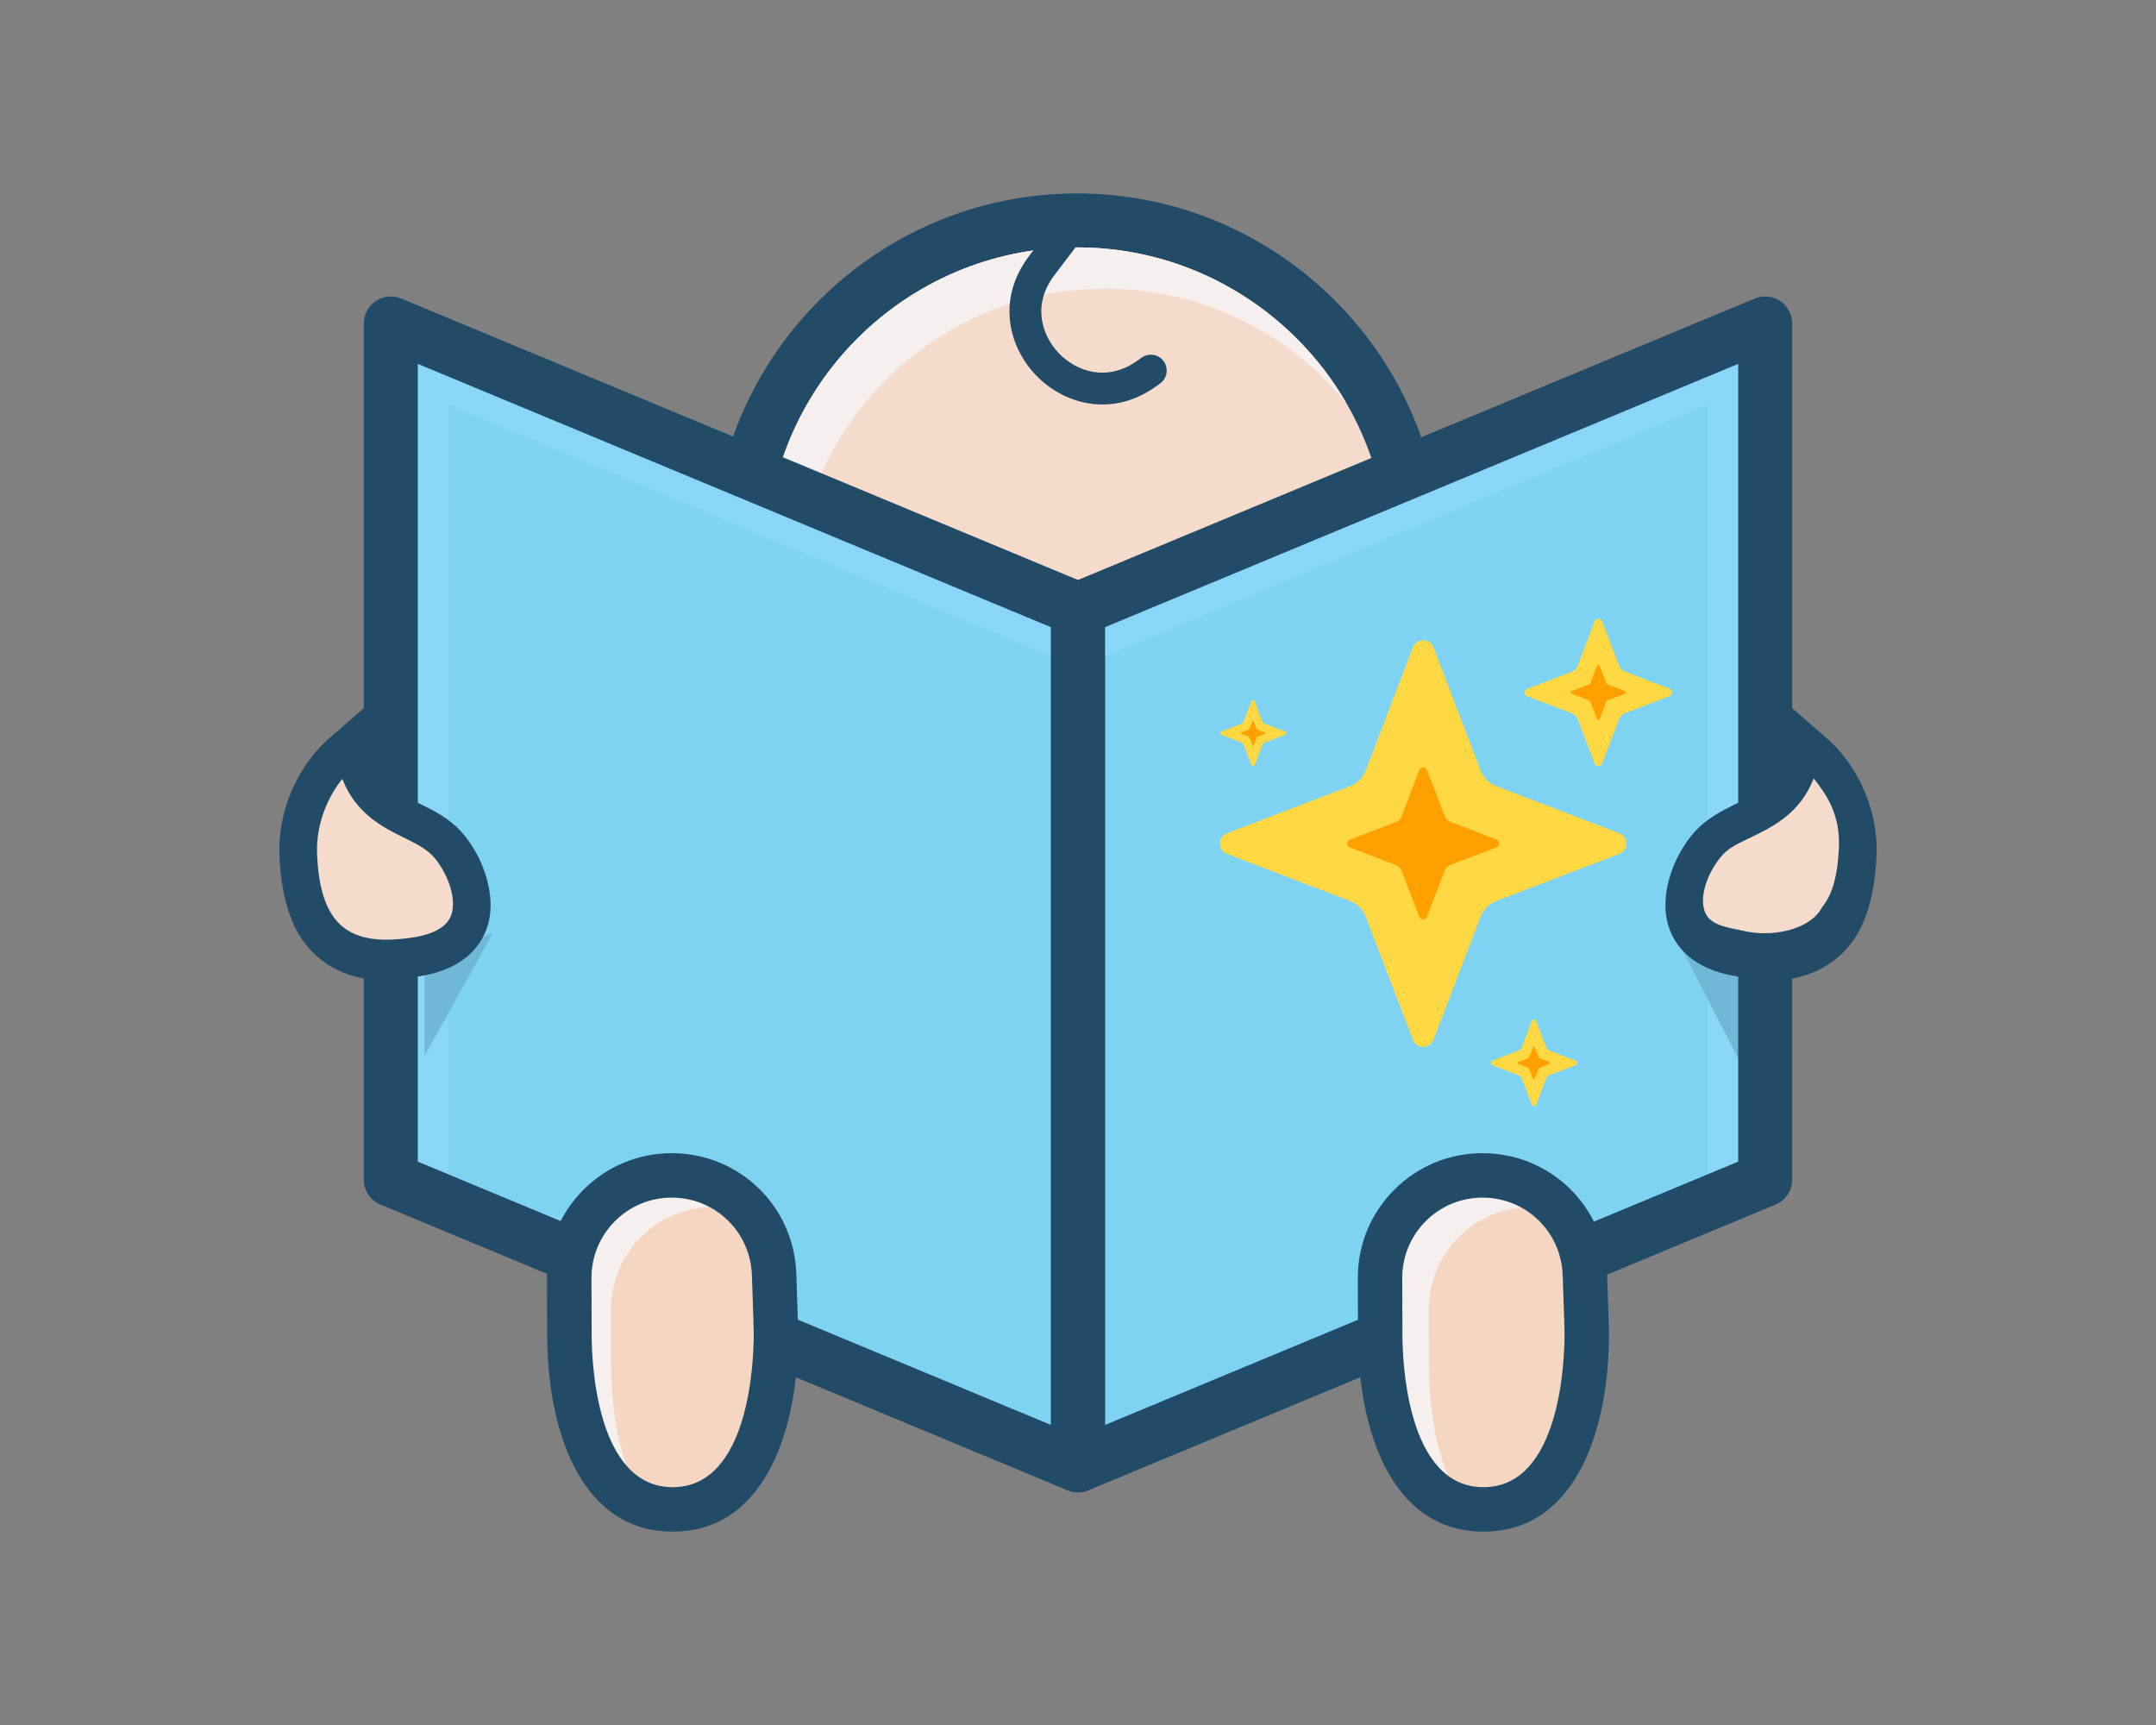 <?xml version="1.0" encoding="UTF-8" standalone="no" ?>
<!DOCTYPE svg PUBLIC "-//W3C//DTD SVG 1.1//EN" "http://www.w3.org/Graphics/SVG/1.1/DTD/svg11.dtd">
<svg xmlns="http://www.w3.org/2000/svg" xmlns:xlink="http://www.w3.org/1999/xlink" version="1.1" width="1280" height="1024" viewBox="0 0 1280 1024" xml:space="preserve">
<rect x="0" y="0" width="1280" height="1024" fill="#808080" stroke="none"/>
<desc>Created with Fabric.js 5.3.0</desc>
<defs>
</defs>
<g transform="matrix(1 0 0 1 640 512)" id="background-logo"  >
<rect style="stroke: none; stroke-width: 0; stroke-dasharray: none; stroke-linecap: butt; stroke-dashoffset: 0; stroke-linejoin: miter; stroke-miterlimit: 4; fill: rgb(255,255,255); fill-opacity: 0; fill-rule: nonzero; opacity: 1;"  paint-order="stroke"  x="-640" y="-512" rx="0" ry="0" width="1280" height="1024" />
</g>
<g transform="matrix(4.024 0 0 4.024 640 512)" id="logo-logo"  >
<g style=""  paint-order="stroke"   >
		<g transform="matrix(1.161 0 0 -1.161 -0.143 -44.871)"  >
<path style="stroke: none; stroke-width: 1; stroke-dasharray: none; stroke-linecap: butt; stroke-dashoffset: 0; stroke-linejoin: miter; stroke-miterlimit: 4; fill: rgb(34,75,103); fill-rule: nonzero; opacity: 1;"  paint-order="stroke"  transform=" translate(0, 39.506)" d="M 0 0 C -21.784 0 -39.506 -17.723 -39.506 -39.506 C -39.506 -61.29 -21.784 -79.013 0 -79.013 C 21.784 -79.013 39.507 -61.29 39.507 -39.506 C 39.507 -17.723 21.784 0 0 0 M 0 -85.871 C -25.565 -85.871 -46.364 -65.072 -46.364 -39.506 C -46.364 -13.941 -25.565 6.858 0 6.858 C 25.565 6.858 46.364 -13.941 46.364 -39.506 C 46.364 -65.072 25.565 -85.871 0 -85.871" stroke-linecap="round" />
</g>
		<g transform="matrix(1.161 0 0 -1.161 -0.142 -44.871)"  >
<path style="stroke: none; stroke-width: 1; stroke-dasharray: none; stroke-linecap: butt; stroke-dashoffset: 0; stroke-linejoin: miter; stroke-miterlimit: 4; fill: rgb(244,219,203); fill-rule: nonzero; opacity: 1;"  paint-order="stroke"  transform=" translate(-0.001, 39.507)" d="M 0 0 C -21.784 0 -39.506 -17.723 -39.506 -39.506 C -39.506 -61.29 -21.784 -79.013 0 -79.013 C 21.784 -79.013 39.507 -61.29 39.507 -39.506 C 39.507 -17.723 21.784 0 0 0" stroke-linecap="round" />
</g>
		<g transform="matrix(1.161 0 0 -1.161 -3.216 -53.307)"  >
<path style="stroke: none; stroke-width: 1; stroke-dasharray: none; stroke-linecap: butt; stroke-dashoffset: 0; stroke-linejoin: miter; stroke-miterlimit: 4; fill: rgb(245,240,238); fill-rule: nonzero; opacity: 1;"  paint-order="stroke"  transform=" translate(-33.23, -12.508)" d="M 0 0 C 0 21.784 17.723 39.506 39.506 39.506 C 51.822 39.506 62.839 33.841 70.09 24.98 C 63.251 36.789 50.476 44.751 35.876 44.751 C 14.092 44.751 -3.631 27.028 -3.631 5.244 C -3.631 -4.224 -0.281 -12.924 5.293 -19.736 C 1.928 -13.925 0 -7.184 0 0" stroke-linecap="round" />
</g>
		<g transform="matrix(1.161 0 0 -1.161 1.487 -82.068)"  >
<path style="stroke: none; stroke-width: 1; stroke-dasharray: none; stroke-linecap: butt; stroke-dashoffset: 0; stroke-linejoin: miter; stroke-miterlimit: 4; fill: rgb(34,75,103); fill-rule: nonzero; opacity: 1;"  paint-order="stroke"  transform=" translate(1.825, -12.492)" d="M 0 0 C -3.293 0 -6.302 1.512 -8.393 3.661 C -11.879 7.245 -13.517 13.339 -9.316 18.874 L -5.284 24.186 C -4.611 25.074 -3.346 25.247 -2.458 24.574 C -1.571 23.9 -1.398 22.635 -2.071 21.748 L -6.103 16.435 C -9.043 12.561 -7.617 8.648 -5.502 6.474 C -3.377 4.29 0.513 2.749 4.482 5.594 C 4.637 5.704 4.792 5.817 4.947 5.932 C 5.842 6.595 7.105 6.407 7.769 5.511 C 8.431 4.616 8.243 3.353 7.348 2.69 C 7.174 2.562 7.002 2.436 6.83 2.313 C 4.554 0.683 2.213 0 0 0" stroke-linecap="round" />
</g>
		<g transform="matrix(1.161 0 0 -1.161 50.701 4.706)"  >
<path style="stroke: none; stroke-width: 1; stroke-dasharray: none; stroke-linecap: butt; stroke-dashoffset: 0; stroke-linejoin: miter; stroke-miterlimit: 4; fill: rgb(126,211,242); fill-rule: nonzero; opacity: 1;"  paint-order="stroke"  transform=" translate(43.656, -36.244)" d="M 0 0 L -87.311 -36.305 L -87.311 72.488 L 0 108.793 Z" stroke-linecap="round" />
</g>
		<g transform="matrix(1.161 0 0 -1.161 -50.701 4.706)"  >
<path style="stroke: none; stroke-width: 1; stroke-dasharray: none; stroke-linecap: butt; stroke-dashoffset: 0; stroke-linejoin: miter; stroke-miterlimit: 4; fill: rgb(126,211,242); fill-rule: nonzero; opacity: 1;"  paint-order="stroke"  transform=" translate(43.656, -72.549)" d="M 0 0 L -87.311 36.305 L -87.311 145.098 L 0 108.793 Z" stroke-linecap="round" />
</g>
		<g transform="matrix(1.161 0 0 -1.161 -50.521 -14.709)"  >
<path style="stroke: none; stroke-width: 1; stroke-dasharray: none; stroke-linecap: butt; stroke-dashoffset: 0; stroke-linejoin: miter; stroke-miterlimit: 4; fill: rgb(137,214,248); fill-rule: nonzero; opacity: 1;"  paint-order="stroke"  transform=" translate(-36.5, 45.524)" d="M 0 0 L 80 -33.434 L 80 -25.997 L -7 10.308 L -7 -98.485 L 0 -101.356 z" stroke-linecap="round" />
</g>
		<g transform="matrix(1.161 0 0 -1.161 -50.702 4.706)"  >
<path style="stroke: none; stroke-width: 1; stroke-dasharray: none; stroke-linecap: butt; stroke-dashoffset: 0; stroke-linejoin: miter; stroke-miterlimit: 4; fill: rgb(34,75,103); fill-rule: nonzero; opacity: 1;"  paint-order="stroke"  transform=" translate(-40.227, -33.956)" d="M 0 0 L 80.453 -33.453 L 80.453 67.912 L 0 101.366 Z M 83.882 -42.022 C 83.436 -42.022 82.989 -41.935 82.566 -41.759 L -4.745 -5.454 C -6.024 -4.922 -6.858 -3.673 -6.858 -2.288 L -6.858 106.505 C -6.858 107.651 -6.285 108.721 -5.332 109.357 C -4.378 109.993 -3.171 110.111 -2.112 109.671 L 85.199 73.366 C 86.477 72.834 87.311 71.585 87.311 70.2 L 87.311 -38.593 C 87.311 -39.739 86.739 -40.809 85.785 -41.445 C 85.213 -41.827 84.55 -42.022 83.882 -42.022" stroke-linecap="round" />
</g>
		<g transform="matrix(1.161 0 0 -1.161 50.521 -14.709)"  >
<path style="stroke: none; stroke-width: 1; stroke-dasharray: none; stroke-linecap: butt; stroke-dashoffset: 0; stroke-linejoin: miter; stroke-miterlimit: 4; fill: rgb(137,214,248); fill-rule: nonzero; opacity: 1;"  paint-order="stroke"  transform=" translate(36.5, 45.524)" d="M 0 0 L -80 -33.434 L -80 -25.997 L 7 10.308 L 7 -98.485 L 0 -101.356 z" stroke-linecap="round" />
</g>
		<g transform="matrix(1.161 0 0 -1.161 95.06 20.271)"  >
<path style="stroke: none; stroke-width: 1; stroke-dasharray: none; stroke-linecap: butt; stroke-dashoffset: 0; stroke-linejoin: miter; stroke-miterlimit: 4; fill: rgb(111,184,214); fill-rule: nonzero; opacity: 1;"  paint-order="stroke"  transform=" translate(6.15, 4.842)" d="M 0 0 L -12.3 3.638 L -3.601 -13.322 L 0 -5.067 Z" stroke-linecap="round" />
</g>
		<g transform="matrix(1.161 0 0 -1.161 50.701 4.706)"  >
<path style="stroke: none; stroke-width: 1; stroke-dasharray: none; stroke-linecap: butt; stroke-dashoffset: 0; stroke-linejoin: miter; stroke-miterlimit: 4; fill: rgb(34,75,103); fill-rule: nonzero; opacity: 1;"  paint-order="stroke"  transform=" translate(-40.227, 33.956)" d="M 0 0 L 0 -101.366 L 80.453 -67.912 L 80.453 33.454 Z M -3.429 -109.934 C -4.096 -109.934 -4.76 -109.739 -5.332 -109.357 C -6.285 -108.721 -6.858 -107.651 -6.858 -106.505 L -6.858 2.288 C -6.858 3.673 -6.024 4.922 -4.745 5.454 L 82.565 41.759 C 83.624 42.199 84.832 42.081 85.785 41.445 C 86.738 40.809 87.311 39.739 87.311 38.593 L 87.311 -70.2 C 87.311 -71.585 86.477 -72.834 85.199 -73.366 L -2.112 -109.671 C -2.536 -109.847 -2.983 -109.934 -3.429 -109.934" stroke-linecap="round" />
</g>
		<g transform="matrix(1.161 0 0 -1.161 102.25 -2.646)"  >
<path style="stroke: none; stroke-width: 1; stroke-dasharray: none; stroke-linecap: butt; stroke-dashoffset: 0; stroke-linejoin: miter; stroke-miterlimit: 4; fill: rgb(34,75,103); fill-rule: nonzero; opacity: 1;"  paint-order="stroke"  transform=" translate(-0.557, -17.323)" d="M 0 0 C -1.2 0 -2.51 0.371 -3.894 0.596 C -9.503 1.501 -11.61 4.465 -12.39 6.697 C -13.82 10.788 -11.818 16.008 -9.102 18.995 C -7.597 20.648 -5.684 21.617 -3.998 22.447 C -1.275 23.788 1.079 24.961 1.937 28.786 L 3.252 34.645 L 7.773 30.708 C 10.824 28.048 14.275 22.537 13.959 15.751 C 13.724 10.716 12.526 6.798 10.3 4.237 C 7.923 1.5 4.456 0 0.002 0 Z" stroke-linecap="round" />
</g>
		<g transform="matrix(1.161 0 0 -1.161 102.245 -1.18)"  >
<path style="stroke: none; stroke-width: 1; stroke-dasharray: none; stroke-linecap: butt; stroke-dashoffset: 0; stroke-linejoin: miter; stroke-miterlimit: 4; fill: rgb(244,219,203); fill-rule: nonzero; opacity: 1;"  paint-order="stroke"  transform=" translate(-0.189, -9.06)" d="M 0 0 C -1.047 0 -2.221 -0.778 -3.491 -0.572 C -6.129 -0.146 -7.725 0.369 -8.236 1.831 C -9.001 4.018 -7.632 7.176 -5.925 9.053 C -5.034 10.032 -3.681 10.588 -2.249 11.293 C 0.386 12.59 3.874 14.253 5.614 18.727 C 7.256 16.668 9.013 14.1 8.817 9.885 C 8.465 2.358 5.827 0 0.001 0 Z" stroke-linecap="round" />
</g>
		<g transform="matrix(1.161 0 0 -1.161 -91.382 19.489)"  >
<path style="stroke: none; stroke-width: 1; stroke-dasharray: none; stroke-linecap: butt; stroke-dashoffset: 0; stroke-linejoin: miter; stroke-miterlimit: 4; fill: rgb(111,184,214); fill-rule: nonzero; opacity: 1;"  paint-order="stroke"  transform=" translate(4.317, 7.752)" d="M 0 0 L -8.635 -2.883 L -8.635 -15.504 Z" stroke-linecap="round" />
</g>
		<g transform="matrix(1.161 0 0 -1.161 59.811 70.796)"  >
<path style="stroke: none; stroke-width: 1; stroke-dasharray: none; stroke-linecap: butt; stroke-dashoffset: 0; stroke-linejoin: miter; stroke-miterlimit: 4; fill: rgb(245,214,195); fill-rule: nonzero; opacity: 1;"  paint-order="stroke"  transform=" translate(13.135, 1.066)" d="M 0 0 C 0 0.739 -0.107 3.95 -0.239 7.6 C -0.491 14.61 -6.251 20.162 -13.266 20.153 L -13.266 20.153 C -20.467 20.144 -26.294 14.291 -26.27 7.089 C -26.258 3.639 -26.249 0.678 -26.249 -1.7763568394002505e-15 C -26.249 -9.959 -23.169 -22.286 -13.125 -22.286 C -3.08 -22.286 0 -9.959 0 0" stroke-linecap="round" />
</g>
		<g transform="matrix(1.161 0 0 -1.161 57.86 70.664)"  >
<path style="stroke: none; stroke-width: 1; stroke-dasharray: none; stroke-linecap: butt; stroke-dashoffset: 0; stroke-linejoin: miter; stroke-miterlimit: 4; fill: rgb(245,240,238); fill-rule: nonzero; opacity: 1;"  paint-order="stroke"  transform=" translate(-5.236, -3.068)" d="M 0 0 C 0 0.678 -0.009 3.639 -0.021 7.089 C -0.045 14.291 5.782 20.144 12.983 20.153 C 14.271 20.155 15.515 19.967 16.691 19.62 C 14.296 22.415 10.74 24.178 6.785 24.173 C -0.416 24.165 -6.243 18.311 -6.219 11.11 C -6.207 7.659 -6.198 4.699 -6.198 4.02 C -6.198 -5.159 -3.577 -16.342 4.699 -18.038 C 1.239 -13.564 0 -6.309 0 0" stroke-linecap="round" />
</g>
		<g transform="matrix(1.161 0 0 -1.161 59.811 70.796)"  >
<path style="stroke: none; stroke-width: 1; stroke-dasharray: none; stroke-linecap: butt; stroke-dashoffset: 0; stroke-linejoin: miter; stroke-miterlimit: 4; fill: rgb(34,75,103); fill-rule: nonzero; opacity: 1;"  paint-order="stroke"  transform=" translate(-0.114, 18.396)" d="M 0 0 L -0.013 0 C -2.74 -0.003 -5.302 -1.07 -7.226 -3.003 C -9.151 -4.936 -10.206 -7.503 -10.197 -10.231 C -10.185 -13.686 -10.176 -16.65 -10.176 -17.329 C -10.176 -20.579 -9.679 -36.791 0.125 -36.791 C 9.929 -36.791 10.426 -20.579 10.426 -17.329 C 10.426 -16.915 10.385 -15.278 10.189 -9.831 C 9.99 -4.316 5.516 0 0 0 M 0.125 -42.438 C -11.634 -42.438 -15.824 -29.468 -15.824 -17.329 C -15.824 -16.652 -15.833 -13.695 -15.844 -10.249 C -15.858 -6.011 -14.219 -2.022 -11.229 0.982 C -8.239 3.985 -4.258 5.642 -0.02 5.647 L 0 5.647 C 8.572 5.647 15.524 -1.058 15.833 -9.628 C 16.073 -16.32 16.073 -17.079 16.073 -17.329 C 16.073 -29.468 11.884 -42.438 0.125 -42.438" stroke-linecap="round" />
</g>
		<g transform="matrix(1.161 0 0 -1.161 -59.811 70.796)"  >
<path style="stroke: none; stroke-width: 1; stroke-dasharray: none; stroke-linecap: butt; stroke-dashoffset: 0; stroke-linejoin: miter; stroke-miterlimit: 4; fill: rgb(245,214,195); fill-rule: nonzero; opacity: 1;"  paint-order="stroke"  transform=" translate(13.135, 1.066)" d="M 0 0 C 0 0.739 -0.107 3.95 -0.239 7.6 C -0.491 14.61 -6.251 20.162 -13.266 20.153 L -13.266 20.153 C -20.467 20.144 -26.294 14.291 -26.27 7.089 C -26.258 3.639 -26.249 0.678 -26.249 -1.7763568394002505e-15 C -26.249 -9.959 -23.169 -22.286 -13.125 -22.286 C -3.08 -22.286 0 -9.959 0 0" stroke-linecap="round" />
</g>
		<g transform="matrix(1.161 0 0 -1.161 -61.567 70.498)"  >
<path style="stroke: none; stroke-width: 1; stroke-dasharray: none; stroke-linecap: butt; stroke-dashoffset: 0; stroke-linejoin: miter; stroke-miterlimit: 4; fill: rgb(245,240,238); fill-rule: nonzero; opacity: 1;"  paint-order="stroke"  transform=" translate(-6.297, -3.191)" d="M 0 0 C 0 0.678 -0.009 3.639 -0.021 7.089 C -0.045 14.291 5.782 20.144 12.983 20.153 C 14.729 20.155 16.397 19.813 17.921 19.189 C 15.53 22.221 11.824 24.159 7.678 24.154 L 7.678 24.154 C 0.477 24.145 -5.35 18.291 -5.326 11.09 C -5.314 7.639 -5.305 4.679 -5.305 4.001 C -5.305 -4.762 -2.918 -15.353 4.496 -17.773 C 1.19 -13.281 0 -6.185 0 0" stroke-linecap="round" />
</g>
		<g transform="matrix(1.161 0 0 -1.161 -59.811 70.796)"  >
<path style="stroke: none; stroke-width: 1; stroke-dasharray: none; stroke-linecap: butt; stroke-dashoffset: 0; stroke-linejoin: miter; stroke-miterlimit: 4; fill: rgb(34,75,103); fill-rule: nonzero; opacity: 1;"  paint-order="stroke"  transform=" translate(-0.114, 18.396)" d="M 0 0 L -0.013 0 C -2.74 -0.003 -5.302 -1.07 -7.227 -3.003 C -9.151 -4.936 -10.206 -7.503 -10.197 -10.231 C -10.185 -13.686 -10.176 -16.65 -10.176 -17.329 C -10.176 -20.579 -9.68 -36.791 0.125 -36.791 C 9.929 -36.791 10.426 -20.579 10.426 -17.329 C 10.426 -16.915 10.385 -15.278 10.189 -9.831 C 9.99 -4.316 5.516 0 0 0 M 0.125 -42.438 C -11.634 -42.438 -15.824 -29.468 -15.824 -17.329 C -15.824 -16.652 -15.833 -13.695 -15.844 -10.249 C -15.858 -6.011 -14.219 -2.022 -11.229 0.982 C -8.239 3.985 -4.258 5.642 -0.02 5.647 L 0 5.647 C 8.572 5.647 15.524 -1.058 15.833 -9.628 C 16.073 -16.32 16.073 -17.079 16.073 -17.329 C 16.073 -29.468 11.883 -42.438 0.125 -42.438" stroke-linecap="round" />
</g>
		<g transform="matrix(1.161 0 0 -1.161 -102.25 -2.646)"  >
<path style="stroke: none; stroke-width: 1; stroke-dasharray: none; stroke-linecap: butt; stroke-dashoffset: 0; stroke-linejoin: miter; stroke-miterlimit: 4; fill: rgb(34,75,103); fill-rule: nonzero; opacity: 1;"  paint-order="stroke"  transform=" translate(0.557, -17.323)" d="M 0 0 C 1.2 0 2.51 0.371 3.894 0.596 C 9.503 1.501 11.61 4.465 12.39 6.697 C 13.82 10.788 11.818 16.008 9.102 18.995 C 7.597 20.648 5.684 21.617 3.998 22.447 C 1.275 23.788 -1.079 24.961 -1.937 28.786 L -3.252 34.645 L -7.773 30.708 C -10.824 28.048 -14.275 22.537 -13.959 15.751 C -13.724 10.716 -12.526 6.798 -10.3 4.237 C -7.923 1.5 -4.456 0 -0.002 0 Z" stroke-linecap="round" />
</g>
		<g transform="matrix(1.161 0 0 -1.161 -102.245 -0.476)"  >
<path style="stroke: none; stroke-width: 1; stroke-dasharray: none; stroke-linecap: butt; stroke-dashoffset: 0; stroke-linejoin: miter; stroke-miterlimit: 4; fill: rgb(244,219,203); fill-rule: nonzero; opacity: 1;"  paint-order="stroke"  transform=" translate(0.189, -10.218)" d="M 0 0 C -5.828 0 -8.465 3.212 -8.817 10.739 C -9.012 14.955 -7.256 18.377 -5.614 20.436 C -3.874 15.962 -0.386 14.245 2.248 12.947 C 3.681 12.242 5.034 11.576 5.925 10.596 C 7.632 8.72 9.001 5.341 8.237 3.154 C 7.726 1.692 6.129 0.735 3.492 0.31 C 2.221 0.104 1.046 0 0 0" stroke-linecap="round" />
</g>
		<g transform="matrix(0.088 0 0 0.053 101.308 5.134)"  >
<g style=""  paint-order="stroke"   >
		<g transform="matrix(1 0 0 1 0 0)"  >
<path style="stroke: none; stroke-width: 1; stroke-dasharray: none; stroke-linecap: butt; stroke-dashoffset: 0; stroke-linejoin: miter; stroke-miterlimit: 4; fill: rgb(244,219,203); fill-rule: nonzero; opacity: 1;"  paint-order="stroke"  transform=" translate(-100, -100)" d="M 200 100 C 200 155.228 155.228 200 100 200 C 44.772 200 0 155.228 0 100 C 0 44.772 44.772 0 100 0 C 155.228 0 200 44.772 200 100 Z" stroke-linecap="round" />
</g>
</g>
</g>
</g>
</g>
<g transform="matrix(0.985 0 0 0.985 858.47 512)" id="shape-12912d3e-3fbe-48af-9968-ea9d634c7e03"  >
<g style=""  paint-order="stroke"   >
		<g transform="matrix(1 0 0 1 0 0)" id="path-02"  >
<path style="stroke: none; stroke-width: 1; stroke-dasharray: none; stroke-linecap: butt; stroke-dashoffset: 0; stroke-linejoin: miter; stroke-miterlimit: 4; fill: rgb(254,216,67); fill-rule: nonzero; opacity: 1;"  paint-order="stroke"  transform=" translate(-136.213, -146.863)" d="M 128.7 17.3 L 157 91.2 C 158.7 95.7 162.2 99.2 166.7 100.9 L 240.6 129.2 C 246.4 131.4 246.4 139.5 240.6 141.7 L 166.7 170 C 162.2 171.7 158.7 175.2 157 179.7 L 128.7 253.6 C 126.5 259.4 118.4 259.4 116.2 253.6 L 87.9 179.7 C 86.2 175.2 82.7 171.7 78.2 170 L 4.3 141.7 C -1.5 139.5 -1.5 131.4 4.3 129.2 L 78.2 100.9 C 82.7 99.2 86.2 95.7 87.9 91.2 L 116.2 17.3 C 118.3 11.5 126.5 11.5 128.7 17.3 z M 225.8 1.6 L 215.5 28.4 C 214.9 30 213.6 31.3 212 31.9 L 185.2 42.2 C 183.1 43 183.1 45.9 185.2 46.7 L 212 56.9 C 213.6 57.5 214.9 58.8 215.5 60.4 L 225.8 87.2 C 226.6 89.3 229.5 89.3 230.3 87.2 L 240.6 60.4 C 241.2 58.8 242.5 57.5 244.1 56.9 L 270.9 46.6 C 273 45.8 273 42.9 270.9 42.1 L 244.1 31.8 C 242.5 31.2 241.2 29.9 240.6 28.3 L 230.3 1.6 C 229.5 -0.5 226.6 -0.5 225.8 1.6 z M 187.9 242.5 L 181.9 258.2 C 181.5 259.1 180.8 259.9 179.8 260.3 L 164.1 266.3 C 162.9 266.8 162.9 268.5 164.1 269 L 179.8 275 C 180.7 275.4 181.5 276.1 181.9 277.1 L 187.9 292.8 C 188.4 294 190.1 294 190.6 292.8 L 196.6 277.1 C 197 276.2 197.7 275.4 198.7 275 L 214.4 269 C 215.6 268.5 215.6 266.8 214.4 266.3 L 198.7 260.3 C 197.8 259.9 197 259.2 196.6 258.2 L 190.6 242.5 C 190.1 241.2 188.3 241.2 187.9 242.5 z M 18.9 49.7 L 14.3 61.7 C 14 62.4 13.5 63 12.7 63.3 L 0.7 67.9 C -0.2 68.3 -0.2 69.6 0.7 69.9 L 12.7 74.5 C 13.4 74.8 14 75.3 14.3 76.1 L 18.9 88.1 C 19.3 89 20.6 89 20.9 88.1 L 25.5 76.1 C 25.8 75.4 26.3 74.8 27.1 74.5 L 39.1 69.9 C 40 69.5 40 68.2 39.1 67.9 L 27.1 63.3 C 26.4 63 25.8 62.5 25.5 61.7 L 20.9 49.7 C 20.6 48.7 19.3 48.7 18.9 49.7 z" stroke-linecap="round" />
</g>
		<g transform="matrix(1 0 0 1 -7.713 5.825)" id="path-01"  >
<path style="stroke: none; stroke-width: 1; stroke-dasharray: none; stroke-linecap: butt; stroke-dashoffset: 0; stroke-linejoin: miter; stroke-miterlimit: 4; fill: rgb(255,160,0); fill-rule: nonzero; opacity: 1;"  paint-order="stroke"  transform=" translate(-128.5, -152.688)" d="M 124.8 91.2 L 135.4 118.8 C 136 120.5 137.4 121.8 139 122.4 L 166.6 133 C 168.8 133.8 168.8 136.9 166.6 137.7 L 139 148.3 C 137.3 148.9 136 150.3 135.4 151.9 L 124.8 179.5 C 124 181.7 120.9 181.7 120.1 179.5 L 109.5 152 C 108.9 150.3 107.5 149 105.9 148.4 L 78.3 137.8 C 76.1 137 76.1 133.9 78.3 133.1 L 105.9 122.5 C 107.6 121.9 108.9 120.5 109.5 118.9 L 120.1 91.3 C 120.9 89 123.9 89 124.8 91.2 z M 227.2 28.4 L 223.4 38.4 C 223.2 39 222.7 39.5 222.1 39.7 L 212.1 43.5 C 211.3 43.8 211.3 44.9 212.1 45.2 L 222.1 49 C 222.7 49.2 223.2 49.7 223.4 50.3 L 227.2 60.3 C 227.5 61.1 228.6 61.1 228.9 60.3 L 232.7 50.3 C 232.9 49.7 233.4 49.2 234 49 L 244 45.2 C 244.8 44.9 244.8 43.8 244 43.5 L 234 39.7 C 233.4 39.5 232.9 39 232.7 38.4 L 228.9 28.4 C 228.6 27.6 227.5 27.6 227.2 28.4 z M 188.7 258.2 L 186.4 264.1 C 186.3 264.5 186 264.7 185.6 264.9 L 179.7 267.2 C 179.2 267.4 179.2 268 179.7 268.2 L 185.6 270.5 C 186 270.6 186.2 270.9 186.4 271.3 L 188.7 277.2 C 188.9 277.7 189.5 277.7 189.7 277.2 L 192 271.3 C 192.1 270.9 192.4 270.7 192.8 270.5 L 198.7 268.2 C 199.2 268 199.2 267.4 198.7 267.2 L 192.8 264.9 C 192.4 264.8 192.2 264.5 192 264.1 L 189.7 258.2 C 189.5 257.8 188.9 257.8 188.7 258.2 z M 19.5 61.7 L 17.8 66.2 C 17.7 66.5 17.5 66.7 17.2 66.8 L 12.7 68.5 C 12.3 68.6 12.3 69.1 12.7 69.3 L 17.2 71 C 17.5 71.1 17.7 71.3 17.8 71.6 L 19.5 76.1 C 19.6 76.5 20.1 76.5 20.3 76.1 L 22 71.6 C 22.1 71.3 22.3 71.1 22.6 71 L 27.1 69.3 C 27.5 69.2 27.5 68.7 27.1 68.5 L 22.6 66.8 C 22.3 66.7 22.1 66.5 22 66.2 L 20.3 61.7 C 20.2 61.3 19.7 61.3 19.5 61.7 z" stroke-linecap="round" />
</g>
</g>
</g>
</svg>